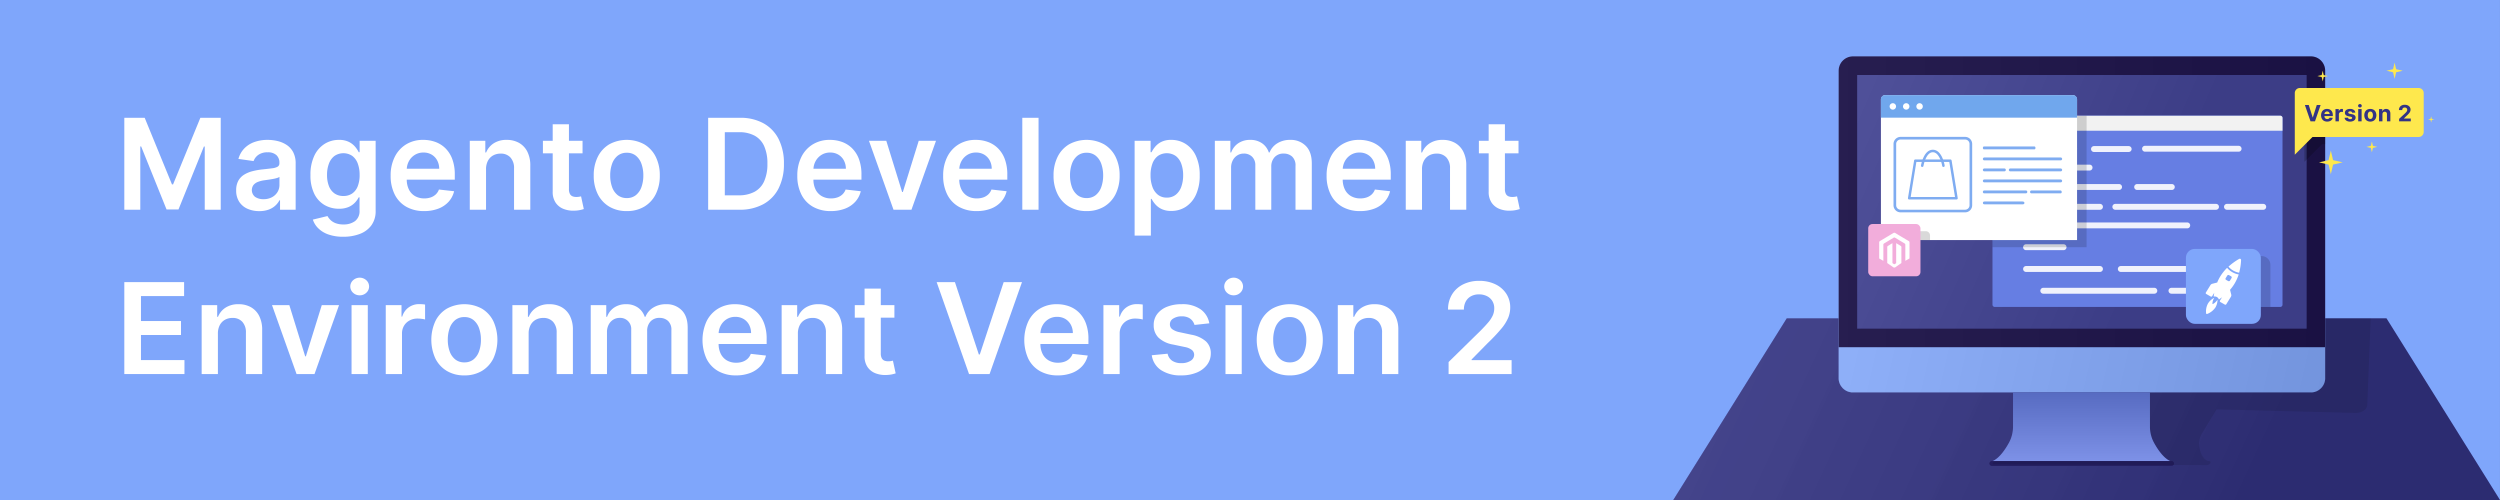 <svg xmlns="http://www.w3.org/2000/svg" xmlns:xlink="http://www.w3.org/1999/xlink" width="1000" height="200.004" viewBox="0 0 1000 200.004">
  <rect x="0" y="0" width="1000" height="200.004" fill="#333333" stroke="none"/>
  <defs>
    <linearGradient id="a" x1="643.359" y1="85.797" x2="898.067" y2="203.442" gradientUnits="userSpaceOnUse">
      <stop offset="0" stop-color="#fff"/>
      <stop offset="1"/>
    </linearGradient>
    <linearGradient id="b" x1="643.359" y1="85.799" x2="898.072" y2="203.447" gradientUnits="userSpaceOnUse">
      <stop offset="0" stop-color="#fff" stop-opacity="0.2"/>
      <stop offset="1"/>
    </linearGradient>
    <linearGradient id="c" x1="726.163" y1="65.452" x2="988.031" y2="125.198" xlink:href="#a"/>
    <linearGradient id="d" x1="735.462" y1="80.723" x2="930.061" y2="80.723" xlink:href="#a"/>
    <linearGradient id="e" x1="701.706" y1="23.232" x2="862.516" y2="93.785" xlink:href="#a"/>
    <linearGradient id="f" x1="832.594" y1="184.473" x2="832.594" y2="156.959" xlink:href="#a"/>
    <linearGradient id="g" x1="721.589" y1="87.621" x2="792.014" y2="103.688" xlink:href="#a"/>
    <linearGradient id="h" x1="875.502" y1="88.034" x2="956.471" y2="106.507" xlink:href="#a"/>
    <linearGradient id="i" x1="739.86" y1="22.644" x2="925.657" y2="22.644" xlink:href="#a"/>
  </defs>
  <rect width="999.99" height="200" fill="#7fa6fb"/>
  <g>
    <path d="M930.032,27.701a5.081,5.081,0,0,0-.42-1.644,4.727,4.727,0,0,0-.239-.497c-.086-.163-.181-.315-.277-.468a4.794,4.794,0,0,0-.478-.612,2.849,2.849,0,0,0-.287-.306,4.602,4.602,0,0,0-.459-.402,5.6,5.6,0,0,0-3.488-1.214H741.149a5.622,5.622,0,0,0-4.023,1.692,4.864,4.864,0,0,0-.698.841c-.096.153-.191.306-.277.468s-.163.325-.239.497a5.081,5.081,0,0,0-.42,1.644,3.849,3.849,0,0,0-.038.573V151.273a5.6,5.6,0,0,0,.984,3.182,6.51,6.51,0,0,0,.698.841,5.639,5.639,0,0,0,4.014,1.673h64.06v13.695a13.421,13.421,0,0,1-1.615,6.413c-1.472,2.686-3.832,6.202-6.604,7.397h-.258a.908.908,0,1,0,0,1.816h71.897a.908.908,0,1,0,0-1.816h-.43c-2.771-1.195-5.132-4.712-6.604-7.397a13.418,13.418,0,0,1-1.615-6.413V156.968h64.395a5.639,5.639,0,0,0,4.014-1.673,6.52,6.52,0,0,0,.698-.841,5.601,5.601,0,0,0,.984-3.182V28.275A3.862,3.862,0,0,0,930.032,27.701Z" transform="translate(-0 0.002)" fill="#7fa6fb"/>
    <path d="M741.141,156.957a5.69,5.69,0,0,1-5.677-5.677V28.282a5.799,5.799,0,0,1,.526-2.408,5.586,5.586,0,0,0-.535,2.399V151.28a5.684,5.684,0,0,0,5.696,5.686h24.743c.01,0,.01-.01.019-.01Zm183.236-134.39H741.141a5.656,5.656,0,0,0-1.281.153,5.738,5.738,0,0,1,1.29-.143H924.376a5.652,5.652,0,0,1,1.28.143A5.655,5.655,0,0,0,924.376,22.567ZM947.81,119.37a4.881,4.881,0,0,0-1.854-.459l-15.883-1.156V28.273a1.214,1.214,0,0,0-.019-.268,2.768,2.768,0,0,1,.01.277V151.28a5.698,5.698,0,0,1-5.686,5.677H859.981v13.705a13.365,13.365,0,0,0,1.615,6.413c1.472,2.686,3.832,6.212,6.604,7.397H796.724a.913.913,0,0,0,0,1.825h71.906a.869.869,0,0,0,.669-.306l13.418.057a1.764,1.764,0,0,0,1.424-.822c.239-.449-.01-.812-.554-.822h-.468c-2.418-1.061-3.23-4.09-3.479-6.317a7.965,7.965,0,0,1,1.319-4.979l5.658-9.356,55.526,1.405c2.561.067,4.683-1.386,4.759-3.192l1.644-41.726C948.565,119.924,948.278,119.618,947.81,119.37Z" transform="translate(-0 0.002)" fill="#7fa6fb"/>
    <g>
      <path d="M714.703,127.323l-45.41,72.68H1000l-45.411-72.68Z" transform="translate(-0 0.002)" fill="#7fa6fb"/>
      <polygon points="999.994 200 669.292 200 714.702 127.323 954.587 127.323 999.994 200" fill="#333385"/>
      <polygon points="999.994 200 669.292 200 714.702 127.323 954.587 127.323 999.994 200" opacity="0.1" fill="url(#a)"/>
      <polygon points="954.589 127.325 1000 200.004 669.293 200.004 714.703 127.325 954.589 127.325" opacity="0.05" fill="url(#b)"/>
    </g>
    <g>
      <path d="M930.071,28.275V151.273a5.601,5.601,0,0,1-.984,3.182,6.52,6.52,0,0,1-.698.841,5.639,5.639,0,0,1-4.014,1.673H741.149a5.639,5.639,0,0,1-4.014-1.673,6.51,6.51,0,0,1-.698-.841,5.6,5.6,0,0,1-.984-3.182V28.275a3.849,3.849,0,0,1,.038-.573,5.081,5.081,0,0,1,.42-1.644c.076-.172.153-.335.239-.497s.182-.315.277-.468a4.864,4.864,0,0,1,.698-.841,5.661,5.661,0,0,1,4.023-1.673H924.375a5.707,5.707,0,0,1,3.498,1.195,4.602,4.602,0,0,1,.459.402,2.849,2.849,0,0,1,.287.306,4.794,4.794,0,0,1,.478.612c.096.153.191.306.277.468a4.727,4.727,0,0,1,.239.497,5.081,5.081,0,0,1,.42,1.644A3.862,3.862,0,0,1,930.071,28.275Z" transform="translate(-0 0.002)" fill="#7fa6fb"/>
      <path d="M930.071,28.275V151.273a5.601,5.601,0,0,1-.984,3.182,6.52,6.52,0,0,1-.698.841,5.639,5.639,0,0,1-4.014,1.673H741.149a5.639,5.639,0,0,1-4.014-1.673,6.51,6.51,0,0,1-.698-.841,5.6,5.6,0,0,1-.984-3.182V28.275a3.849,3.849,0,0,1,.038-.573,5.081,5.081,0,0,1,.42-1.644c.076-.172.153-.335.239-.497s.182-.315.277-.468a4.864,4.864,0,0,1,.698-.841,5.661,5.661,0,0,1,4.023-1.673H924.375a5.707,5.707,0,0,1,3.498,1.195,4.602,4.602,0,0,1,.459.402,2.849,2.849,0,0,1,.287.306,4.794,4.794,0,0,1,.478.612c.096.153.191.306.277.468a4.727,4.727,0,0,1,.239.497,5.081,5.081,0,0,1,.42,1.644A3.862,3.862,0,0,1,930.071,28.275Z" transform="translate(-0 0.002)" opacity="0.15" fill="url(#c)"/>
      <path d="M930.061,138.887v12.395a5.683,5.683,0,0,1-.975,3.173,6.52,6.52,0,0,1-.698.841,5.682,5.682,0,0,1-4.004,1.663H741.149a5.687,5.687,0,0,1-4.014-1.663,6.51,6.51,0,0,1-.698-.841,5.681,5.681,0,0,1-.975-3.173V138.887Z" transform="translate(-0 0.002)" fill="none"/>
      <path d="M930.061,28.284V138.887H735.462V28.284a5.781,5.781,0,0,1,.029-.583,5.618,5.618,0,0,1,.42-1.644c.076-.172.153-.335.239-.497s.182-.315.277-.468a4.864,4.864,0,0,1,.698-.841,5.622,5.622,0,0,1,4.023-1.692H924.384a5.6,5.6,0,0,1,3.488,1.214,4.602,4.602,0,0,1,.459.402,2.849,2.849,0,0,1,.287.306,4.794,4.794,0,0,1,.478.612c.096.153.191.306.277.468a4.727,4.727,0,0,1,.239.497,5.625,5.625,0,0,1,.42,1.644C930.051,27.892,930.061,28.083,930.061,28.284Z" transform="translate(-0 0.002)" fill="#1b1247"/>
      <path d="M930.061,28.284V138.887H735.462V28.284a5.781,5.781,0,0,1,.029-.583,5.618,5.618,0,0,1,.42-1.644c.076-.172.153-.335.239-.497s.182-.315.277-.468a4.864,4.864,0,0,1,.698-.841,5.622,5.622,0,0,1,4.023-1.692H924.384a5.6,5.6,0,0,1,3.488,1.214,4.602,4.602,0,0,1,.459.402,2.849,2.849,0,0,1,.287.306,4.794,4.794,0,0,1,.478.612c.096.153.191.306.277.468a4.727,4.727,0,0,1,.239.497,5.625,5.625,0,0,1,.42,1.644C930.051,27.892,930.061,28.083,930.061,28.284Z" transform="translate(-0 0.002)" opacity="0.05" fill="url(#d)"/>
      <rect x="742.874" y="30.001" width="179.771" height="101.457" fill="#434495"/>
      <rect x="742.874" y="30.001" width="179.771" height="101.457" opacity="0.1" fill="url(#e)"/>
      <path d="M868.199,184.473H796.99c2.772-1.195,5.132-4.712,6.604-7.397a13.421,13.421,0,0,0,1.615-6.413V156.959H859.98v13.705a13.418,13.418,0,0,0,1.615,6.413C863.067,179.762,865.427,183.279,868.199,184.473Z" transform="translate(-0 0.002)" fill="#667ee3"/>
      <path d="M868.199,184.473H796.99c2.772-1.195,5.132-4.712,6.604-7.397a13.421,13.421,0,0,0,1.615-6.413V156.959H859.98v13.705a13.418,13.418,0,0,0,1.615,6.413C863.067,179.762,865.427,183.279,868.199,184.473Z" transform="translate(-0 0.002)" opacity="0.15" fill="url(#f)"/>
      <path d="M869.537,185.381a.902.902,0,0,1-.908.908h-71.897a.908.908,0,1,1,0-1.816h71.897A.902.902,0,0,1,869.537,185.381Z" transform="translate(-0 0.002)" fill="#241e60"/>
    </g>
    <g>
      <path d="M765.913,156.957c-.01,0-.01.01-.019.01H741.15a5.684,5.684,0,0,1-5.696-5.686V28.273a5.586,5.586,0,0,1,.535-2.399,5.799,5.799,0,0,0-.526,2.408V151.28a5.69,5.69,0,0,0,5.677,5.677Z" transform="translate(-0 0.002)" fill="#7fa6fb"/>
      <path d="M930.072,28.273V151.28a5.69,5.69,0,0,1-5.696,5.686H859.981v-.01h64.395a5.698,5.698,0,0,0,5.686-5.677V28.282a2.768,2.768,0,0,0-.01-.277A1.214,1.214,0,0,1,930.072,28.273Z" transform="translate(-0 0.002)" fill="#7fa6fb"/>
      <path d="M765.913,156.957c-.01,0-.01.01-.019.01H741.15a5.684,5.684,0,0,1-5.696-5.686V28.273a5.586,5.586,0,0,1,.535-2.399,5.799,5.799,0,0,0-.526,2.408V151.28a5.69,5.69,0,0,0,5.677,5.677Z" transform="translate(-0 0.002)" opacity="0.15" fill="url(#g)"/>
      <path d="M930.072,28.273V151.28a5.69,5.69,0,0,1-5.696,5.686H859.981v-.01h64.395a5.698,5.698,0,0,0,5.686-5.677V28.282a2.768,2.768,0,0,0-.01-.277A1.214,1.214,0,0,1,930.072,28.273Z" transform="translate(-0 0.002)" opacity="0.15" fill="url(#h)"/>
      <path d="M925.657,22.72a5.652,5.652,0,0,0-1.28-.143H741.15a5.738,5.738,0,0,0-1.29.143,5.656,5.656,0,0,1,1.281-.153H924.376A5.655,5.655,0,0,1,925.657,22.72Z" transform="translate(-0 0.002)" fill="#1b1247"/>
      <path d="M925.657,22.72a5.652,5.652,0,0,0-1.28-.143H741.15a5.738,5.738,0,0,0-1.29.143,5.656,5.656,0,0,1,1.281-.153H924.376A5.655,5.655,0,0,1,925.657,22.72Z" transform="translate(-0 0.002)" opacity="0.05" fill="url(#i)"/>
      <path d="M869.538,185.38a.928.928,0,0,1-.908.917H796.724a.913.913,0,0,1,0-1.825h71.906A.914.914,0,0,1,869.538,185.38Z" transform="translate(-0 0.002)" fill="#241e60"/>
    </g>
    <path d="M948.269,127.321l-1.367,34.644c-.076,1.806-2.198,3.259-4.759,3.192l-55.526-1.405-5.658,9.356a7.965,7.965,0,0,0-1.319,4.979c.248,2.227,1.061,5.256,3.479,6.317h.468c.545.01.793.373.554.822a1.764,1.764,0,0,1-1.424.822l-13.418-.057-71.773-.277c-.64,0-.688-.401-.096-.898a3.252,3.252,0,0,1,.497-.344h70.272c-2.772-1.185-5.132-4.712-6.604-7.397a13.365,13.365,0,0,1-1.615-6.413V156.957h64.395a5.698,5.698,0,0,0,5.686-5.677V127.321Z" transform="translate(-0 0.002)" opacity="0.1"/>
    <g>
      <path d="M797.89,46.28H912.105a.898.898,0,0,1,.898.898v74.697a.898.898,0,0,1-.898.898H797.89a.898.898,0,0,1-.898-.898V47.178A.898.898,0,0,1,797.89,46.28Z" fill="#667ee3"/>
      <path d="M913.003,47.177v5.122H796.992V47.177a.897.897,0,0,1,.898-.898h114.215A.897.897,0,0,1,913.003,47.177Z" transform="translate(-0 0.002)" fill="#f2f2f2"/>
      <g opacity="0.9">
        <path d="M829.639,60.677H806.217a1.18,1.18,0,0,1,0-2.36h23.422a1.18,1.18,0,0,1,0,2.36Z" transform="translate(-0 0.002)" fill="#fff"/>
        <path d="M835.821,68.217h-23.41a1.18,1.18,0,0,1,0-2.36h23.422a1.18,1.18,0,1,1-.012,2.36Z" transform="translate(-0 0.002)" fill="#fff"/>
        <path d="M825.426,100.063H810.429a1.18,1.18,0,0,1,0-2.36h14.997a1.18,1.18,0,0,1,0,2.36Z" transform="translate(-0 0.002)" fill="#fff"/>
        <path d="M839.987,108.771H810.429a1.18,1.18,0,1,1,0-2.36h29.557a1.18,1.18,0,0,1,0,2.36Z" transform="translate(-0 0.002)" fill="#fff"/>
        <path d="M861.733,117.479H817.32a1.18,1.18,0,0,1,0-2.36h44.412a1.18,1.18,0,0,1,0,2.36Z" transform="translate(-0 0.002)" fill="#fff"/>
        <path d="M901.437,108.771H848.329a1.18,1.18,0,1,1,0-2.36h53.108a1.18,1.18,0,0,1,0,2.36Z" transform="translate(-0 0.002)" fill="#fff"/>
        <path d="M847.621,75.981h-23.41a1.18,1.18,0,1,1,0-2.36h23.422a1.18,1.18,0,1,1-.012,2.36Z" transform="translate(-0 0.002)" fill="#fff"/>
        <path d="M839.987,83.91H824.211a1.18,1.18,0,1,1,0-2.36h15.776a1.18,1.18,0,0,1,0,2.36Z" transform="translate(-0 0.002)" fill="#fff"/>
        <path d="M874.889,91.343H824.211a1.18,1.18,0,1,1,0-2.36h50.69a1.18,1.18,0,1,1-.012,2.36Z" transform="translate(-0 0.002)" fill="#fff"/>
        <path d="M895.443,60.677H858.016a1.18,1.18,0,0,1,0-2.36h37.427a1.18,1.18,0,0,1,0,2.36Z" transform="translate(-0 0.002)" fill="#fff"/>
        <path d="M878.322,117.479h-9.734a1.18,1.18,0,0,1,0-2.36h9.734a1.18,1.18,0,1,1,0,2.36Z" transform="translate(-0 0.002)" fill="#fff"/>
        <path d="M851.467,60.795H837.603a1.18,1.18,0,0,1,0-2.36h13.864a1.18,1.18,0,1,1,0,2.36Z" transform="translate(-0 0.002)" fill="#fff"/>
        <path d="M868.73,75.981H854.865a1.18,1.18,0,0,1,0-2.36H868.73a1.18,1.18,0,1,1,0,2.36Z" transform="translate(-0 0.002)" fill="#fff"/>
        <path d="M886.405,83.91H846.134a1.18,1.18,0,1,1,0-2.36h40.271a1.18,1.18,0,1,1,0,2.36Z" transform="translate(-0 0.002)" fill="#fff"/>
        <path d="M905.295,83.91H890.794a1.18,1.18,0,1,1,0-2.36h14.501a1.18,1.18,0,1,1,0,2.36Z" transform="translate(-0 0.002)" fill="#fff"/>
      </g>
    </g>
    <path d="M834.646,46.278V98.88H796.992V47.177a.897.897,0,0,1,.898-.898Z" transform="translate(-0 0.002)" opacity="0.15"/>
    <g>
      <g>
        <path d="M830.823,40.143v55.87H752.37v-55.87a1.97,1.97,0,0,1,1.319-2.055,1.695,1.695,0,0,1,.22-.019h75.376a.714.714,0,0,1,.201.019A1.975,1.975,0,0,1,830.823,40.143Z" transform="translate(-0 0.002)" fill="#fff"/>
        <path d="M830.818,39.603v7.468h-78.446V39.603a1.539,1.539,0,0,1,1.539-1.539H829.28A1.539,1.539,0,0,1,830.818,39.603Z" transform="translate(-0 0.002)" fill="#70a7ed"/>
        <g>
          <path d="M757.134,43.855h0a1.287,1.287,0,0,1-1.287-1.287h0a1.287,1.287,0,0,1,1.287-1.287h0a1.287,1.287,0,0,1,1.287,1.287h0A1.286,1.286,0,0,1,757.134,43.855Z" transform="translate(-0 0.002)" fill="#fff"/>
          <path d="M762.485,43.855h0a1.287,1.287,0,0,1-1.287-1.287h0a1.287,1.287,0,0,1,1.287-1.287h0a1.287,1.287,0,0,1,1.287,1.287h0A1.286,1.286,0,0,1,762.485,43.855Z" transform="translate(-0 0.002)" fill="#fff"/>
          <path d="M767.835,43.855h0a1.287,1.287,0,0,1-1.287-1.287h0a1.287,1.287,0,0,1,1.287-1.287h0a1.287,1.287,0,0,1,1.287,1.287h0A1.286,1.286,0,0,1,767.835,43.855Z" transform="translate(-0 0.002)" fill="#fff"/>
        </g>
        <g>
          <path d="M824.272,64.143H793.73a.577.577,0,1,1,0-1.154h30.541a.577.577,0,0,1,0,1.154Z" transform="translate(-0 0.002)" fill="#7facf1"/>
          <path d="M813.809,59.743H793.538c-.208,0-.385-.262-.385-.577s.169-.577.385-.577h20.271c.208,0,.385.262.385.577S814.017,59.743,813.809,59.743Z" transform="translate(-0 0.002)" fill="#7facf1"/>
          <path d="M808.724,81.74H794.2c-.577,0-1.046,0-1.046-.577s.469-.577,1.046-.577h14.524c.577,0,1.046.064,1.046.577C809.77,81.74,809.301,81.74,808.724,81.74Z" transform="translate(-0 0.002)" fill="#7facf1"/>
          <g>
            <path d="M801.746,68.542H793.73a.577.577,0,1,1,0-1.154h8.024a.577.577,0,1,1-.008,1.154Z" transform="translate(-0 0.002)" fill="#7facf1"/>
            <path d="M824.272,68.542H804.116a.577.577,0,1,1,0-1.154h20.156a.577.577,0,1,1,0,1.154Z" transform="translate(-0 0.002)" fill="#7facf1"/>
          </g>
          <path d="M824.272,72.941H793.73a.577.577,0,1,1,0-1.154h30.541a.577.577,0,0,1,0,1.154Z" transform="translate(-0 0.002)" fill="#7facf1"/>
          <g>
            <path d="M810.359,77.34H793.681a.538.538,0,0,1-.527-.577.555.555,0,0,1,.527-.577h16.679a.557.557,0,0,1,.557.577A.579.579,0,0,1,810.359,77.34Z" transform="translate(-0 0.002)" fill="#7facf1"/>
            <path d="M824.163,77.34h-11.61a.517.517,0,0,1-.513-.577.533.533,0,0,1,.513-.577h11.61c.131,0,.488.059.516.577C824.712,77.34,824.286,77.34,824.163,77.34Z" transform="translate(-0 0.002)" fill="#7facf1"/>
          </g>
        </g>
      </g>
      <g>
        <g>
          <path d="M780.353,64.245a.204.204,0,0,0-.201-.172h-14.02a.204.204,0,0,0-.201.172l-2.456,15.024a.251.251,0,0,0,.048.163.197.197,0,0,0,.162.067H782.58a.19.19,0,0,0,.172-.067.176.176,0,0,0,.048-.163ZM763.925,79.097l2.37-14.613h13.676l2.38,14.613Z" transform="translate(-0 0.002)" fill="#7facf1" stroke="#7facf1" stroke-miterlimit="10" stroke-width="0.59"/>
          <path d="M768.89,66.487h-.033a.208.208,0,0,1-.168-.237c.041-.245,1.034-6.06,4.446-6.06s4.401,5.815,4.442,6.06a.205.205,0,1,1-.405.069c0-.057-.977-5.721-4.037-5.721s-4.033,5.664-4.041,5.721A.209.209,0,0,1,768.89,66.487Z" transform="translate(-0 0.002)" fill="#7facf1" stroke="#7facf1" stroke-miterlimit="10" stroke-width="0.59"/>
        </g>
        <path d="M786.039,55.08H760.245a2.514,2.514,0,0,0-2.513,2.504V82.107a2.508,2.508,0,0,0,2.513,2.504h25.794a2.5,2.5,0,0,0,2.504-2.504V57.584A2.506,2.506,0,0,0,786.039,55.08Zm2.103,27.027a2.109,2.109,0,0,1-2.103,2.102H760.245a2.103,2.103,0,0,1-2.103-2.102V57.584a2.103,2.103,0,0,1,2.103-2.103h25.794a2.109,2.109,0,0,1,2.103,2.103Z" transform="translate(-0 0.002)" fill="#7fa6fb" stroke="#7facf1" stroke-miterlimit="10" stroke-width="0.656"/>
      </g>
    </g>
    <path d="M908.168,105.961v16.811h-29.98V105.961a3.532,3.532,0,0,1,3.536-3.527h22.908A3.532,3.532,0,0,1,908.168,105.961Z" transform="translate(-0 0.002)" opacity="0.15"/>
    <rect x="874.368" y="99.565" width="29.973" height="29.973" rx="3.532" fill="#7fa6fb"/>
    <path d="M772.01,94.187v1.825H752.37V92.543a1.421,1.421,0,0,1,.449-.067h17.48A1.709,1.709,0,0,1,772.01,94.187Z" transform="translate(-0 0.002)" opacity="0.15"/>
    <rect x="747.285" y="89.613" width="20.903" height="20.903" rx="1.713" fill="#f2addb"/>
    <path d="M892.62,111.209a.48.48,0,0,0-.147-.662l-.022-.013-.849-.485a.522.522,0,0,0-.697.18l-.637,1.036a.48.48,0,0,0,.145.663l.022.013.849.485a.524.524,0,0,0,.698-.18Zm-.264,7.503-1.835,2.969a.436.436,0,0,1-.262.195.442.442,0,0,1-.322-.041l-1.804-1.03a.391.391,0,0,1-.191-.25.404.404,0,0,1,.051-.314l.827-1.342c-.451.345-.885.652-1.281.915a1.671,1.671,0,0,0-.773-1.001,1.798,1.798,0,0,0-1.288-.173c.05-.46.123-.973.222-1.519l-.828,1.339a.443.443,0,0,1-.264.194.431.431,0,0,1-.319-.041l-1.803-1.03a.397.397,0,0,1-.191-.25.401.401,0,0,1,.048-.316l1.83-2.97a1.239,1.239,0,0,1,.742-.541l1.967-.502a16.963,16.963,0,0,1,1.282-2.534,18.368,18.368,0,0,1,2.672-3.336,7.673,7.673,0,0,0,2.074,1.722,7.943,7.943,0,0,0,2.569.925,17.892,17.892,0,0,1-1.767,3.853,17.283,17.283,0,0,1-1.695,2.292l.479,1.903a1.15,1.15,0,0,1-.141.885Zm-5.448,1.292a4.827,4.827,0,0,1-1.743,1.6.121.121,0,0,1-.188-.107,4.56,4.56,0,0,1,.631-2.237c.033-.055.07-.11.106-.162a6.544,6.544,0,0,0-2.472,2.21,6.666,6.666,0,0,0-.797,4.037.312.312,0,0,0,.36.256.317.317,0,0,0,.06-.017,7.126,7.126,0,0,0,3.307-2.605,6.182,6.182,0,0,0,.834-3.144c-.031.057-.064.114-.099.169Zm6.389-11.769a7.017,7.017,0,0,1-1.903-1.579,23.567,23.567,0,0,1,4.238-3.08.507.507,0,0,1,.794.451,21.796,21.796,0,0,1-.776,5.057,7.271,7.271,0,0,1-2.353-.848Z" transform="translate(-0 0.002)" fill="#fff"/>
    <g>
      <path d="M763.801,97.12a1.707,1.707,0,0,0-.04-.384.535.535,0,0,0-.298-.332l-1.231-.727c-1.357-.813-2.719-1.614-4.064-2.438a.748.748,0,0,0-.864,0c-1.78,1.076-3.56,2.129-5.346,3.194a.441.441,0,0,0-.246.303.475.475,0,0,0-.04.217c0,2.095.006,4.196,0,6.296a.22.22,0,0,0,.126.217c.469.258.939.527,1.402.79.04.023.074.069.143.034V97.778a.658.658,0,0,1,.372-.452c.424-.246.836-.498,1.254-.75l2.461-1.483a.507.507,0,0,1,.601,0,.91.91,0,0,0,.166.086c1.208.738,2.416,1.465,3.629,2.192a.85.85,0,0,1,.263.252,3.025,3.025,0,0,1,.04.555v5.93a.377.377,0,0,0,.023.206l.16-.086c.441-.246.881-.504,1.322-.744a.27.27,0,0,0,.166-.286C763.795,101.172,763.801,99.146,763.801,97.12Z" transform="translate(-0 0.002)" fill="#fff"/>
      <path d="M760.275,98.35c-.549-.332-1.099-.664-1.643-1.002-.132-.086-.172-.057-.16.092v.126q0,3.847-.006,7.693l-.384.258c-.338.229-.361.229-.704-.006-.086-.051-.126-.097-.246-.16a.273.273,0,0,1-.155-.28q.009-2.576.006-5.152c0-.074-.006-.143-.011-.217V97.257l-1.872,1.156a.251.251,0,0,0-.132.172.621.621,0,0,0-.063.321c0,2.066,0,4.127-.006,6.193a.192.192,0,0,0,.086.183c.744.515,1.494,1.019,2.221,1.546a.81.81,0,0,0,1.065-.006c.721-.521,1.454-1.025,2.187-1.528a.204.204,0,0,0,.097-.212c.011-2.015-.017-4.03.011-6.045a1.016,1.016,0,0,0-.069-.452A.447.447,0,0,0,760.275,98.35Z" transform="translate(-0 0.002)" fill="#fff"/>
    </g>
    <path d="M930.071,38.07V57.662h-1.252l-7.082,7.082V40.096a2.022,2.022,0,0,1,2.036-2.026Z" transform="translate(-0 0.002)" opacity="0.2"/>
    <path d="M967.454,35.199H919.946a2.03,2.03,0,0,0-2.03,2.03V61.878l7.08-7.08h42.458a2.03,2.03,0,0,0,2.03-2.03v-15.54A2.03,2.03,0,0,0,967.454,35.199Z" transform="translate(-0 0.002)" fill="#fee84d"/>
    <g>
      <path d="M923.487,41.992l1.582,4.974h.062l1.585-4.974H928.25l-2.257,6.546H924.21l-2.26-6.546Z" transform="translate(-0 0.002)" fill="#333385"/>
      <path d="M930.868,48.634a2.596,2.596,0,0,1-1.302-.309,2.078,2.078,0,0,1-.839-.875,3.178,3.178,0,0,1,0-2.674,2.159,2.159,0,0,1,.829-.892,2.409,2.409,0,0,1,1.258-.319,2.609,2.609,0,0,1,.905.154,2.043,2.043,0,0,1,.735.466,2.116,2.116,0,0,1,.491.777,3.113,3.113,0,0,1,.176,1.095v.374h-4.146v-.844H931.84a1.036,1.036,0,0,0-.128-.52.929.929,0,0,0-.352-.356,1.037,1.037,0,0,0-.522-.13,1.052,1.052,0,0,0-.549.143,1.029,1.029,0,0,0-.372.38,1.083,1.083,0,0,0-.138.529v.803a1.373,1.373,0,0,0,.136.629.976.976,0,0,0,.386.409,1.164,1.164,0,0,0,.591.143,1.283,1.283,0,0,0,.416-.063.87.87,0,0,0,.322-.191.842.842,0,0,0,.205-.314l1.259.083a1.71,1.71,0,0,1-.392.791,1.971,1.971,0,0,1-.761.524A2.868,2.868,0,0,1,930.868,48.634Z" transform="translate(-0 0.002)" fill="#333385"/>
      <path d="M934.19,48.538V43.629h1.32v.856h.051a1.276,1.276,0,0,1,.451-.691,1.187,1.187,0,0,1,.729-.235,2.017,2.017,0,0,1,.221.013,1.677,1.677,0,0,1,.208.035v1.208a1.857,1.857,0,0,0-.266-.051,2.453,2.453,0,0,0-.31-.022,1.086,1.086,0,0,0-.535.13.956.956,0,0,0-.37.359,1.021,1.021,0,0,0-.136.53v2.777Z" transform="translate(-0 0.002)" fill="#333385"/>
      <path d="M942.133,45.03l-1.246.076a.656.656,0,0,0-.138-.289.77.77,0,0,0-.276-.208.981.981,0,0,0-.408-.078,1.001,1.001,0,0,0-.533.133.4.4,0,0,0-.218.353.38.38,0,0,0,.141.298,1.115,1.115,0,0,0,.483.194l.888.18a2.203,2.203,0,0,1,1.067.473,1.114,1.114,0,0,1,.351.857,1.339,1.339,0,0,1-.282.847,1.839,1.839,0,0,1-.773.567,2.929,2.929,0,0,1-1.13.203,2.643,2.643,0,0,1-1.552-.407,1.571,1.571,0,0,1-.676-1.11l1.339-.07a.685.685,0,0,0,.294.452,1.252,1.252,0,0,0,1.175.016.422.422,0,0,0,.222-.359.379.379,0,0,0-.156-.306,1.158,1.158,0,0,0-.473-.184l-.851-.169a2.027,2.027,0,0,1-1.069-.499,1.233,1.233,0,0,1-.35-.904,1.323,1.323,0,0,1,.257-.815,1.645,1.645,0,0,1,.726-.527,2.988,2.988,0,0,1,1.099-.185,2.43,2.43,0,0,1,1.465.393A1.52,1.52,0,0,1,942.133,45.03Z" transform="translate(-0 0.002)" fill="#333385"/>
      <path d="M943.972,42.996a.733.733,0,0,1-.52-.203.651.651,0,0,1,0-.972.77.77,0,0,1,1.04,0,.655.655,0,0,1,0,.972A.729.729,0,0,1,943.972,42.996Zm-.688,5.542V43.629h1.362v4.909Z" transform="translate(-0 0.002)" fill="#333385"/>
      <path d="M948.131,48.634a2.498,2.498,0,0,1-1.287-.317,2.156,2.156,0,0,1-.835-.889,3.138,3.138,0,0,1,0-2.656,2.15,2.15,0,0,1,.835-.889,2.766,2.766,0,0,1,2.573,0,2.153,2.153,0,0,1,.836.889,3.147,3.147,0,0,1,0,2.656,2.159,2.159,0,0,1-.836.889A2.497,2.497,0,0,1,948.131,48.634Zm.006-1.055a.84.84,0,0,0,.565-.193,1.181,1.181,0,0,0,.344-.528,2.55,2.55,0,0,0,0-1.528,1.193,1.193,0,0,0-.344-.53.836.836,0,0,0-.565-.195.861.861,0,0,0-.573.195,1.186,1.186,0,0,0-.349.53,2.571,2.571,0,0,0,0,1.528,1.174,1.174,0,0,0,.349.528A.865.865,0,0,0,948.137,47.579Z" transform="translate(-0 0.002)" fill="#333385"/>
      <path d="M952.977,45.7v2.838h-1.362V43.629h1.298v.866h.058a1.375,1.375,0,0,1,.547-.679,1.653,1.653,0,0,1,.93-.251,1.725,1.725,0,0,1,.892.224,1.516,1.516,0,0,1,.592.638,2.145,2.145,0,0,1,.211.985v3.126h-1.362V45.656a.991.991,0,0,0-.23-.705.832.832,0,0,0-.643-.254.975.975,0,0,0-.484.118.816.816,0,0,0-.326.344A1.199,1.199,0,0,0,952.977,45.7Z" transform="translate(-0 0.002)" fill="#333385"/>
      <path d="M959.645,48.538v-.997l2.33-2.157c.198-.192.365-.364.5-.517a1.974,1.974,0,0,0,.309-.452,1.109,1.109,0,0,0,.105-.481.923.923,0,0,0-.131-.497.874.874,0,0,0-.358-.322,1.128,1.128,0,0,0-.515-.114,1.077,1.077,0,0,0-.523.122.842.842,0,0,0-.346.348,1.131,1.131,0,0,0-.121.541H959.582a2.085,2.085,0,0,1,.291-1.116,1.937,1.937,0,0,1,.815-.731,2.69,2.69,0,0,1,1.208-.259,2.834,2.834,0,0,1,1.226.247,1.965,1.965,0,0,1,.814.686,1.771,1.771,0,0,1,.291,1.004,1.954,1.954,0,0,1-.145.732,3.074,3.074,0,0,1-.516.8,11.642,11.642,0,0,1-1.046,1.054l-.955.937v.044h2.748v1.132Z" transform="translate(-0 0.002)" fill="#333385"/>
    </g>
    <polygon points="929.082 28.294 929.484 30.021 931.211 30.423 929.484 30.825 929.082 32.552 928.68 30.825 926.953 30.423 928.68 30.021 929.082 28.294" fill="#fee84d"/>
    <polygon points="957.838 25.044 958.452 27.68 961.088 28.294 958.452 28.908 957.838 31.544 957.224 28.908 954.588 28.294 957.224 27.68 957.838 25.044" fill="#fee84d"/>
    <polygon points="932.332 60.226 933.224 64.056 937.054 64.947 933.224 65.839 932.332 69.669 931.441 65.839 927.611 64.947 931.441 64.056 932.332 60.226" fill="#fee84d"/>
    <polygon points="948.754 56.585 949.165 58.347 950.927 58.758 949.165 59.168 948.754 60.931 948.344 59.168 946.581 58.758 948.344 58.347 948.754 56.585" fill="#fee84d"/>
    <polygon points="972.455 46.51 972.691 47.527 973.702 47.694 972.691 48.001 972.455 49.018 972.218 48.001 971.2 47.764 972.218 47.527 972.455 46.51" fill="#fee84d"/>
  </g>
  <g>
    <path d="M49.725,47.117H57.876L68.792,73.762h.431L80.14,47.117H88.291V83.888H81.899V58.625h-.342L71.395,83.781H66.619L56.457,58.572h-.341V83.888H49.725Z" transform="translate(-0 0.002)" fill="#fff"/>
    <path d="M103.699,84.445a11.352,11.352,0,0,1-4.713-.942,7.583,7.583,0,0,1-3.304-2.792A8.141,8.141,0,0,1,94.471,76.15a7.78,7.78,0,0,1,.861-3.86,6.678,6.678,0,0,1,2.353-2.442,12.009,12.009,0,0,1,3.366-1.391,27.849,27.849,0,0,1,3.888-.691q2.423-.252,3.932-.458a5.686,5.686,0,0,0,2.199-.646,1.51,1.51,0,0,0,.691-1.373V65.179a4.068,4.068,0,0,0-1.203-3.142,4.92,4.92,0,0,0-3.465-1.113,6.168,6.168,0,0,0-3.779,1.041,5.154,5.154,0,0,0-1.877,2.46l-6.068-.861a9.751,9.751,0,0,1,2.37-4.211,10.449,10.449,0,0,1,4.04-2.55,15.6,15.6,0,0,1,5.278-.853,17.174,17.174,0,0,1,3.968.467,11.306,11.306,0,0,1,3.609,1.535,7.901,7.901,0,0,1,2.63,2.899,9.5,9.5,0,0,1,.997,4.579v18.457h-6.249V80.1h-.215a7.849,7.849,0,0,1-4.336,3.743A10.704,10.704,0,0,1,103.699,84.445Zm1.688-4.776a7.003,7.003,0,0,0,3.394-.78,5.724,5.724,0,0,0,2.218-2.074,5.35,5.35,0,0,0,.78-2.818v-3.25a3.035,3.035,0,0,1-1.032.467,15.192,15.192,0,0,1-1.625.377q-.898.161-1.777.287c-.587.084-1.095.155-1.526.216a11.345,11.345,0,0,0-2.603.646,4.359,4.359,0,0,0-1.812,1.247,3.48,3.48,0,0,0,.645,4.768A5.702,5.702,0,0,0,105.387,79.668Z" transform="translate(-0 0.002)" fill="#fff"/>
    <path d="M137.312,94.697a17.309,17.309,0,0,1-6.015-.934,10.793,10.793,0,0,1-4.04-2.496,8.616,8.616,0,0,1-2.118-3.429l5.853-1.419a6.986,6.986,0,0,0,1.149,1.518,5.939,5.939,0,0,0,2.038,1.31,8.56,8.56,0,0,0,3.24.529,7.545,7.545,0,0,0,4.579-1.328,4.963,4.963,0,0,0,1.813-4.291V78.933h-.323a9.389,9.389,0,0,1-1.464,2.064,7.658,7.658,0,0,1-2.531,1.777,9.493,9.493,0,0,1-3.941.719,11.223,11.223,0,0,1-5.754-1.5,10.53,10.53,0,0,1-4.094-4.488,16.481,16.481,0,0,1-1.518-7.496,17.51,17.51,0,0,1,1.518-7.676,11.205,11.205,0,0,1,4.103-4.758,10.611,10.611,0,0,1,5.764-1.625,8.618,8.618,0,0,1,3.994.817,7.843,7.843,0,0,1,2.505,1.957,10.999,10.999,0,0,1,1.419,2.146h.358V56.31h6.41V84.337A9.521,9.521,0,0,1,148.57,90.11a10.113,10.113,0,0,1-4.614,3.447A18.2,18.2,0,0,1,137.312,94.697Zm.054-16.303a6.032,6.032,0,0,0,3.52-1.006,6.192,6.192,0,0,0,2.208-2.891,12.172,12.172,0,0,0,.754-4.524,12.775,12.775,0,0,0-.745-4.56,6.646,6.646,0,0,0-2.19-3.043,6.357,6.357,0,0,0-7.173.045,6.859,6.859,0,0,0-2.19,3.097,12.676,12.676,0,0,0-.736,4.462,12.063,12.063,0,0,0,.745,4.426,6.393,6.393,0,0,0,2.209,2.944A6.011,6.011,0,0,0,137.366,78.394Z" transform="translate(-0 0.002)" fill="#fff"/>
    <path d="M169.652,84.427a14.091,14.091,0,0,1-7.155-1.733,11.58,11.58,0,0,1-4.623-4.919,16.426,16.426,0,0,1-1.616-7.515,16.387,16.387,0,0,1,1.625-7.478,12.233,12.233,0,0,1,4.552-5.027,12.833,12.833,0,0,1,6.876-1.805,14.131,14.131,0,0,1,4.821.817,11.06,11.06,0,0,1,4.021,2.522,11.847,11.847,0,0,1,2.756,4.336,17.507,17.507,0,0,1,1.006,6.257v1.993H159.31V67.495h16.374a7.051,7.051,0,0,0-.808-3.331,5.92,5.92,0,0,0-2.199-2.307,6.26,6.26,0,0,0-3.277-.844,6.383,6.383,0,0,0-3.501.96,6.698,6.698,0,0,0-2.343,2.514,7.236,7.236,0,0,0-.854,3.402v3.825a8.937,8.937,0,0,0,.88,4.12,6.198,6.198,0,0,0,2.46,2.621,7.303,7.303,0,0,0,3.699.907,7.7,7.7,0,0,0,2.567-.404,5.608,5.608,0,0,0,1.993-1.193,5.015,5.015,0,0,0,1.274-1.958l6.068.683a9.435,9.435,0,0,1-2.182,4.192,10.621,10.621,0,0,1-4.103,2.766A15.573,15.573,0,0,1,169.652,84.427Z" transform="translate(-0 0.002)" fill="#fff"/>
    <path d="M194.414,67.729V83.888h-6.5V56.31h6.213v4.686h.323a7.863,7.863,0,0,1,3.043-3.681,9.29,9.29,0,0,1,5.18-1.364,9.84,9.84,0,0,1,4.982,1.221,8.297,8.297,0,0,1,3.304,3.537,12.154,12.154,0,0,1,1.158,5.62v17.56h-6.499V67.333a6.176,6.176,0,0,0-1.428-4.326,5.069,5.069,0,0,0-3.941-1.562,6.054,6.054,0,0,0-3.025.745,5.221,5.221,0,0,0-2.064,2.146A7.137,7.137,0,0,0,194.414,67.729Z" transform="translate(-0 0.002)" fill="#fff"/>
    <path d="M233.02,56.31v5.027H217.165V56.31Zm-11.94-6.607h6.5V75.593a4.02,4.02,0,0,0,.404,2.002,2.074,2.074,0,0,0,1.068.942,4.12,4.12,0,0,0,1.472.251,6.543,6.543,0,0,0,1.122-.089c.342-.061.602-.114.781-.162l1.096,5.081a14.585,14.585,0,0,1-1.482.396,12.412,12.412,0,0,1-2.344.251,10.496,10.496,0,0,1-4.399-.745,6.742,6.742,0,0,1-3.098-2.54,7.557,7.557,0,0,1-1.122-4.309Z" transform="translate(-0 0.002)" fill="#fff"/>
    <path d="M250.707,84.427a13.346,13.346,0,0,1-7.002-1.778,12.02,12.02,0,0,1-4.588-4.973,16.281,16.281,0,0,1-1.624-7.47,16.394,16.394,0,0,1,1.624-7.487,11.997,11.997,0,0,1,4.588-4.991,14.682,14.682,0,0,1,14.005,0,11.988,11.988,0,0,1,4.587,4.991,16.394,16.394,0,0,1,1.625,7.487,16.281,16.281,0,0,1-1.625,7.47,12.011,12.011,0,0,1-4.587,4.973A13.353,13.353,0,0,1,250.707,84.427Zm.036-5.207a5.575,5.575,0,0,0,3.663-1.212,7.255,7.255,0,0,0,2.199-3.259,13.566,13.566,0,0,0,.728-4.561,13.705,13.705,0,0,0-.728-4.588,7.311,7.311,0,0,0-2.199-3.276,5.549,5.549,0,0,0-3.663-1.221,5.665,5.665,0,0,0-3.726,1.221,7.279,7.279,0,0,0-2.208,3.276,13.677,13.677,0,0,0-.728,4.588,13.539,13.539,0,0,0,.728,4.561,7.223,7.223,0,0,0,2.208,3.259A5.692,5.692,0,0,0,250.743,79.22Z" transform="translate(-0 0.002)" fill="#fff"/>
    <path d="M295.724,83.888h-12.46V47.117h12.712a19.032,19.032,0,0,1,9.417,2.2,14.829,14.829,0,0,1,6.059,6.311,21.246,21.246,0,0,1,2.119,9.839,21.324,21.324,0,0,1-2.128,9.875A14.839,14.839,0,0,1,305.32,81.68,19.563,19.563,0,0,1,295.724,83.888Zm-5.799-5.764H295.4a13.194,13.194,0,0,0,6.41-1.409,8.903,8.903,0,0,0,3.86-4.22,16.824,16.824,0,0,0,1.293-7.029,16.699,16.699,0,0,0-1.293-7.011,8.886,8.886,0,0,0-3.815-4.184,12.815,12.815,0,0,0-6.257-1.392h-5.674Z" transform="translate(-0 0.002)" fill="#fff"/>
    <path d="M332.318,84.427a14.087,14.087,0,0,1-7.154-1.733,11.576,11.576,0,0,1-4.624-4.919,16.426,16.426,0,0,1-1.615-7.515,16.4,16.4,0,0,1,1.624-7.478,12.24,12.24,0,0,1,4.552-5.027,12.837,12.837,0,0,1,6.877-1.805,14.126,14.126,0,0,1,4.82.817A11.056,11.056,0,0,1,340.82,59.29a11.86,11.86,0,0,1,2.756,4.336,17.529,17.529,0,0,1,1.006,6.257v1.993H321.977V67.495h16.375a7.051,7.051,0,0,0-.809-3.331,5.914,5.914,0,0,0-2.199-2.307,6.257,6.257,0,0,0-3.276-.844,6.378,6.378,0,0,0-3.501.96,6.699,6.699,0,0,0-2.344,2.514A7.222,7.222,0,0,0,325.37,67.89v3.825a8.924,8.924,0,0,0,.88,4.12,6.192,6.192,0,0,0,2.46,2.621,7.299,7.299,0,0,0,3.698.907,7.695,7.695,0,0,0,2.567-.404,5.593,5.593,0,0,0,1.993-1.193,5.016,5.016,0,0,0,1.274-1.958l6.069.683a9.446,9.446,0,0,1-2.182,4.192,10.628,10.628,0,0,1-4.103,2.766A15.578,15.578,0,0,1,332.318,84.427Z" transform="translate(-0 0.002)" fill="#fff"/>
    <path d="M374.407,56.31l-9.821,27.578h-7.182L347.583,56.31h6.931l6.338,20.486h.287L367.495,56.31Z" transform="translate(-0 0.002)" fill="#fff"/>
    <path d="M390.659,84.427a14.091,14.091,0,0,1-7.155-1.733,11.579,11.579,0,0,1-4.623-4.919,16.425,16.425,0,0,1-1.616-7.515,16.389,16.389,0,0,1,1.625-7.478,12.234,12.234,0,0,1,4.552-5.027,12.833,12.833,0,0,1,6.876-1.805,14.131,14.131,0,0,1,4.821.817A11.061,11.061,0,0,1,399.16,59.29a11.848,11.848,0,0,1,2.756,4.336,17.507,17.507,0,0,1,1.006,6.257v1.993H380.317V67.495h16.374a7.049,7.049,0,0,0-.808-3.331,5.921,5.921,0,0,0-2.199-2.307,6.26,6.26,0,0,0-3.277-.844,6.383,6.383,0,0,0-3.501.96,6.697,6.697,0,0,0-2.343,2.514A7.234,7.234,0,0,0,383.71,67.89v3.825a8.937,8.937,0,0,0,.88,4.12,6.199,6.199,0,0,0,2.46,2.621,7.303,7.303,0,0,0,3.699.907,7.7,7.7,0,0,0,2.567-.404,5.61,5.61,0,0,0,1.993-1.193,5.015,5.015,0,0,0,1.274-1.958l6.068.683a9.435,9.435,0,0,1-2.182,4.192,10.621,10.621,0,0,1-4.103,2.766A15.573,15.573,0,0,1,390.659,84.427Z" transform="translate(-0 0.002)" fill="#fff"/>
    <path d="M415.421,47.117V83.888h-6.5V47.117Z" transform="translate(-0 0.002)" fill="#fff"/>
    <path d="M434.636,84.427a13.352,13.352,0,0,1-7.003-1.778,12.011,12.011,0,0,1-4.587-4.973,16.268,16.268,0,0,1-1.625-7.47,16.381,16.381,0,0,1,1.625-7.487,11.988,11.988,0,0,1,4.587-4.991,14.682,14.682,0,0,1,14.005,0,11.991,11.991,0,0,1,4.588,4.991,16.394,16.394,0,0,1,1.625,7.487,16.281,16.281,0,0,1-1.625,7.47,12.013,12.013,0,0,1-4.588,4.973A13.347,13.347,0,0,1,434.636,84.427Zm.036-5.207a5.573,5.573,0,0,0,3.662-1.212,7.255,7.255,0,0,0,2.199-3.259,13.539,13.539,0,0,0,.728-4.561,13.677,13.677,0,0,0-.728-4.588,7.312,7.312,0,0,0-2.199-3.276,5.547,5.547,0,0,0-3.662-1.221,5.663,5.663,0,0,0-3.726,1.221,7.281,7.281,0,0,0-2.209,3.276,13.703,13.703,0,0,0-.727,4.588,13.564,13.564,0,0,0,.727,4.561,7.225,7.225,0,0,0,2.209,3.259A5.69,5.69,0,0,0,434.672,79.22Z" transform="translate(-0 0.002)" fill="#fff"/>
    <path d="M453.849,94.23V56.31h6.393V60.87h.377a12.175,12.175,0,0,1,1.418-2.146,7.662,7.662,0,0,1,2.478-1.957A8.561,8.561,0,0,1,468.5,55.95a10.599,10.599,0,0,1,5.772,1.625,11.201,11.201,0,0,1,4.094,4.794,17.888,17.888,0,0,1,1.518,7.766,18.09,18.09,0,0,1-1.49,7.72,11.353,11.353,0,0,1-4.059,4.849,10.44,10.44,0,0,1-5.816,1.669,8.671,8.671,0,0,1-3.933-.79,7.816,7.816,0,0,1-2.505-1.912,11.795,11.795,0,0,1-1.463-2.127h-.27V94.23Zm6.374-24.131a13.176,13.176,0,0,0,.764,4.686,6.99,6.99,0,0,0,2.208,3.133,5.553,5.553,0,0,0,3.511,1.122,5.609,5.609,0,0,0,3.608-1.158,7.075,7.075,0,0,0,2.199-3.178,13.244,13.244,0,0,0,.745-4.606,13.099,13.099,0,0,0-.736-4.561,6.84,6.84,0,0,0-2.19-3.124,6.321,6.321,0,0,0-7.163-.036,6.681,6.681,0,0,0-2.2,3.07A13.174,13.174,0,0,0,460.223,70.099Z" transform="translate(-0 0.002)" fill="#fff"/>
    <path d="M485.937,83.888V56.31h6.212v4.686h.323a7.363,7.363,0,0,1,2.855-3.707A8.335,8.335,0,0,1,500.085,55.95a8.025,8.025,0,0,1,4.73,1.355,7.204,7.204,0,0,1,2.721,3.689h.287a7.568,7.568,0,0,1,3.098-3.671,9.515,9.515,0,0,1,5.18-1.374,8.404,8.404,0,0,1,6.212,2.406q2.407,2.405,2.406,7.02V83.888h-6.518V66.382a4.749,4.749,0,0,0-1.364-3.762,4.895,4.895,0,0,0-3.34-1.193,4.691,4.691,0,0,0-3.672,1.463,5.453,5.453,0,0,0-1.319,3.798v17.2h-6.374V66.113a4.594,4.594,0,0,0-1.284-3.411,4.546,4.546,0,0,0-3.349-1.274,4.755,4.755,0,0,0-2.549.709,5.084,5.084,0,0,0-1.832,1.993,6.273,6.273,0,0,0-.682,2.989v16.77Z" transform="translate(-0 0.002)" fill="#fff"/>
    <path d="M544.04,84.427a14.088,14.088,0,0,1-7.154-1.733,11.576,11.576,0,0,1-4.624-4.919,16.426,16.426,0,0,1-1.615-7.515,16.4,16.4,0,0,1,1.624-7.478,12.24,12.24,0,0,1,4.552-5.027,12.836,12.836,0,0,1,6.877-1.805,14.125,14.125,0,0,1,4.82.817A11.056,11.056,0,0,1,552.542,59.29a11.86,11.86,0,0,1,2.756,4.336,17.529,17.529,0,0,1,1.006,6.257v1.993H533.698V67.495h16.375a7.05,7.05,0,0,0-.809-3.331,5.912,5.912,0,0,0-2.199-2.307,6.256,6.256,0,0,0-3.276-.844,6.378,6.378,0,0,0-3.501.96,6.7,6.7,0,0,0-2.344,2.514,7.223,7.223,0,0,0-.853,3.402v3.825a8.924,8.924,0,0,0,.88,4.12,6.192,6.192,0,0,0,2.46,2.621,7.3,7.3,0,0,0,3.698.907,7.696,7.696,0,0,0,2.567-.404,5.592,5.592,0,0,0,1.993-1.193,5.015,5.015,0,0,0,1.274-1.958l6.069.683a9.445,9.445,0,0,1-2.182,4.192,10.628,10.628,0,0,1-4.103,2.766A15.579,15.579,0,0,1,544.04,84.427Z" transform="translate(-0 0.002)" fill="#fff"/>
    <path d="M568.803,67.729V83.888h-6.5V56.31h6.213v4.686h.323a7.864,7.864,0,0,1,3.043-3.681,9.29,9.29,0,0,1,5.18-1.364,9.84,9.84,0,0,1,4.982,1.221,8.296,8.296,0,0,1,3.304,3.537,12.155,12.155,0,0,1,1.158,5.62v17.56h-6.499V67.333a6.176,6.176,0,0,0-1.428-4.326,5.069,5.069,0,0,0-3.941-1.562,6.054,6.054,0,0,0-3.025.745,5.221,5.221,0,0,0-2.064,2.146A7.137,7.137,0,0,0,568.803,67.729Z" transform="translate(-0 0.002)" fill="#fff"/>
    <path d="M607.408,56.31v5.027H591.554V56.31Zm-11.94-6.607h6.5V75.593a4.018,4.018,0,0,0,.404,2.002,2.074,2.074,0,0,0,1.068.942,4.121,4.121,0,0,0,1.472.251,6.544,6.544,0,0,0,1.122-.089c.342-.061.602-.114.781-.162l1.096,5.081a14.582,14.582,0,0,1-1.481.396,12.412,12.412,0,0,1-2.344.251,10.496,10.496,0,0,1-4.398-.745,6.743,6.743,0,0,1-3.098-2.54,7.558,7.558,0,0,1-1.122-4.309Z" transform="translate(-0 0.002)" fill="#fff"/>
    <path d="M49.725,149.617V112.845H73.64v5.584H56.386v9.983H72.401v5.584H56.386v10.036H73.783v5.584Z" transform="translate(-0 0.002)" fill="#fff"/>
    <path d="M87.162,133.457v16.159h-6.5V122.038H86.875v4.686h.323a7.864,7.864,0,0,1,3.043-3.681,9.29,9.29,0,0,1,5.18-1.364,9.84,9.84,0,0,1,4.982,1.221,8.295,8.295,0,0,1,3.304,3.537,12.153,12.153,0,0,1,1.158,5.62v17.56h-6.499V133.062a6.176,6.176,0,0,0-1.428-4.326,5.069,5.069,0,0,0-3.941-1.562,6.054,6.054,0,0,0-3.025.745,5.222,5.222,0,0,0-2.064,2.146A7.138,7.138,0,0,0,87.162,133.457Z" transform="translate(-0 0.002)" fill="#fff"/>
    <path d="M135.625,122.038l-9.821,27.578h-7.183L108.8,122.038h6.931l6.338,20.486h.288l6.356-20.486Z" transform="translate(-0 0.002)" fill="#fff"/>
    <path d="M143.887,118.124a3.765,3.765,0,0,1-2.667-1.033,3.364,3.364,0,0,1,.01-4.991,3.925,3.925,0,0,1,5.306,0,3.374,3.374,0,0,1,0,4.991A3.742,3.742,0,0,1,143.887,118.124Zm-3.268,31.492V122.038h6.5v27.578Z" transform="translate(-0 0.002)" fill="#fff"/>
    <path d="M154.303,149.617V122.038h6.302v4.596h.287a6.91,6.91,0,0,1,2.595-3.689,7.115,7.115,0,0,1,4.211-1.302c.358,0,.763.016,1.212.045a9.007,9.007,0,0,1,1.122.135v5.98a7.172,7.172,0,0,0-1.302-.261,13.113,13.113,0,0,0-1.715-.117,6.584,6.584,0,0,0-3.187.764,5.691,5.691,0,0,0-2.218,2.109,5.916,5.916,0,0,0-.808,3.107v16.213Z" transform="translate(-0 0.002)" fill="#fff"/>
    <path d="M185.744,150.155a13.345,13.345,0,0,1-7.002-1.778,12.02,12.02,0,0,1-4.588-4.973,18.031,18.031,0,0,1,0-14.957,11.998,11.998,0,0,1,4.588-4.991,14.683,14.683,0,0,1,14.005,0,11.989,11.989,0,0,1,4.587,4.991,18.021,18.021,0,0,1,0,14.957,12.011,12.011,0,0,1-4.587,4.973A13.352,13.352,0,0,1,185.744,150.155Zm.036-5.207a5.576,5.576,0,0,0,3.663-1.212,7.255,7.255,0,0,0,2.199-3.259,13.563,13.563,0,0,0,.728-4.561,13.702,13.702,0,0,0-.728-4.588,7.312,7.312,0,0,0-2.199-3.276,5.55,5.55,0,0,0-3.663-1.221,5.665,5.665,0,0,0-3.726,1.221,7.279,7.279,0,0,0-2.208,3.276,13.676,13.676,0,0,0-.728,4.588,13.539,13.539,0,0,0,.728,4.561,7.223,7.223,0,0,0,2.208,3.259A5.692,5.692,0,0,0,185.78,144.948Z" transform="translate(-0 0.002)" fill="#fff"/>
    <path d="M211.458,133.457v16.159h-6.5V122.038H211.17v4.686h.323a7.871,7.871,0,0,1,3.044-3.681,9.288,9.288,0,0,1,5.18-1.364,9.842,9.842,0,0,1,4.982,1.221,8.301,8.301,0,0,1,3.304,3.537,12.153,12.153,0,0,1,1.158,5.62v17.56h-6.5V133.062a6.176,6.176,0,0,0-1.427-4.326,5.071,5.071,0,0,0-3.941-1.562,6.052,6.052,0,0,0-3.025.745,5.21,5.21,0,0,0-2.064,2.146A7.138,7.138,0,0,0,211.458,133.457Z" transform="translate(-0 0.002)" fill="#fff"/>
    <path d="M236.291,149.617V122.038h6.213v4.686h.323a7.362,7.362,0,0,1,2.854-3.707,8.34,8.34,0,0,1,4.758-1.338,8.03,8.03,0,0,1,4.731,1.355,7.202,7.202,0,0,1,2.72,3.689h.288a7.571,7.571,0,0,1,3.097-3.671,9.515,9.515,0,0,1,5.18-1.374,8.406,8.406,0,0,1,6.213,2.406q2.405,2.405,2.405,7.02v18.512h-6.518V132.111a4.749,4.749,0,0,0-1.364-3.762,4.893,4.893,0,0,0-3.34-1.193,4.688,4.688,0,0,0-3.671,1.463,5.454,5.454,0,0,0-1.32,3.798v17.2h-6.374V131.841a4.395,4.395,0,0,0-4.632-4.686,4.76,4.76,0,0,0-2.55.709,5.076,5.076,0,0,0-1.831,1.993,6.275,6.275,0,0,0-.683,2.989v16.77Z" transform="translate(-0 0.002)" fill="#fff"/>
    <path d="M294.396,150.155a14.091,14.091,0,0,1-7.155-1.733,11.579,11.579,0,0,1-4.623-4.919,18.147,18.147,0,0,1,.009-14.992,12.234,12.234,0,0,1,4.552-5.027,12.832,12.832,0,0,1,6.876-1.805,14.131,14.131,0,0,1,4.821.817,11.06,11.06,0,0,1,4.021,2.522,11.846,11.846,0,0,1,2.756,4.336,17.507,17.507,0,0,1,1.006,6.257v1.993H284.054v-4.381h16.374a7.049,7.049,0,0,0-.808-3.331,5.919,5.919,0,0,0-2.199-2.307,6.26,6.26,0,0,0-3.277-.844,6.383,6.383,0,0,0-3.501.96,6.697,6.697,0,0,0-2.343,2.514,7.236,7.236,0,0,0-.854,3.402v3.825a8.935,8.935,0,0,0,.88,4.12,6.198,6.198,0,0,0,2.46,2.621,7.304,7.304,0,0,0,3.699.907,7.701,7.701,0,0,0,2.567-.404,5.609,5.609,0,0,0,1.993-1.193,5.014,5.014,0,0,0,1.274-1.958l6.068.683a9.434,9.434,0,0,1-2.182,4.192,10.62,10.62,0,0,1-4.103,2.766A15.573,15.573,0,0,1,294.396,150.155Z" transform="translate(-0 0.002)" fill="#fff"/>
    <path d="M319.158,133.457v16.159h-6.5V122.038H318.87v4.686h.323a7.871,7.871,0,0,1,3.044-3.681,9.288,9.288,0,0,1,5.18-1.364,9.842,9.842,0,0,1,4.982,1.221,8.302,8.302,0,0,1,3.304,3.537,12.154,12.154,0,0,1,1.158,5.62v17.56h-6.5V133.062a6.176,6.176,0,0,0-1.427-4.326,5.071,5.071,0,0,0-3.941-1.562,6.052,6.052,0,0,0-3.025.745,5.21,5.21,0,0,0-2.064,2.146A7.137,7.137,0,0,0,319.158,133.457Z" transform="translate(-0 0.002)" fill="#fff"/>
    <path d="M357.763,122.038v5.027H341.909v-5.027Zm-11.94-6.607h6.499v25.891a4.018,4.018,0,0,0,.404,2.002,2.078,2.078,0,0,0,1.068.942,4.122,4.122,0,0,0,1.473.251,6.548,6.548,0,0,0,1.122-.089q.511-.091.781-.162l1.095,5.081a14.483,14.483,0,0,1-1.481.396,12.401,12.401,0,0,1-2.343.251,10.501,10.501,0,0,1-4.399-.745,6.736,6.736,0,0,1-3.097-2.54,7.543,7.543,0,0,1-1.122-4.31Z" transform="translate(-0 0.002)" fill="#fff"/>
    <path d="M381.971,112.845l9.569,28.943h.377L401.47,112.845h7.325l-12.964,36.772h-8.223L374.663,112.845Z" transform="translate(-0 0.002)" fill="#fff"/>
    <path d="M423.106,150.155a14.088,14.088,0,0,1-7.154-1.733,11.576,11.576,0,0,1-4.624-4.919,18.157,18.157,0,0,1,.009-14.992,12.24,12.24,0,0,1,4.552-5.027,12.835,12.835,0,0,1,6.877-1.805,14.125,14.125,0,0,1,4.82.817,11.056,11.056,0,0,1,4.022,2.522,11.86,11.86,0,0,1,2.756,4.336,17.529,17.529,0,0,1,1.006,6.257v1.993H412.765v-4.381H429.14a7.05,7.05,0,0,0-.808-3.331,5.913,5.913,0,0,0-2.199-2.307,6.256,6.256,0,0,0-3.276-.844,6.379,6.379,0,0,0-3.501.96,6.7,6.7,0,0,0-2.344,2.514,7.223,7.223,0,0,0-.853,3.402v3.825a8.924,8.924,0,0,0,.88,4.12,6.192,6.192,0,0,0,2.46,2.621,7.3,7.3,0,0,0,3.698.907,7.698,7.698,0,0,0,2.567-.404,5.592,5.592,0,0,0,1.993-1.193,5.014,5.014,0,0,0,1.274-1.958l6.069.683a9.444,9.444,0,0,1-2.182,4.192,10.627,10.627,0,0,1-4.103,2.766A15.579,15.579,0,0,1,423.106,150.155Z" transform="translate(-0 0.002)" fill="#fff"/>
    <path d="M441.369,149.617V122.038h6.303v4.596h.287a6.905,6.905,0,0,1,2.595-3.689,7.112,7.112,0,0,1,4.21-1.302c.359,0,.764.016,1.212.045a8.963,8.963,0,0,1,1.122.135v5.98a7.176,7.176,0,0,0-1.302-.261,13.101,13.101,0,0,0-1.715-.117,6.584,6.584,0,0,0-3.187.764,5.704,5.704,0,0,0-2.218,2.109,5.925,5.925,0,0,0-.808,3.107v16.213Z" transform="translate(-0 0.002)" fill="#fff"/>
    <path d="M483.728,129.327l-5.926.646a4.817,4.817,0,0,0-.87-1.688,4.442,4.442,0,0,0-1.661-1.274,6.016,6.016,0,0,0-2.55-.485,6.191,6.191,0,0,0-3.402.88,2.584,2.584,0,0,0-1.355,2.28,2.378,2.378,0,0,0,.889,1.957,7.431,7.431,0,0,0,3.008,1.239l4.704,1.005a11.934,11.934,0,0,1,5.826,2.676,6.392,6.392,0,0,1,1.93,4.794,7.489,7.489,0,0,1-1.517,4.587,9.825,9.825,0,0,1-4.157,3.098,15.683,15.683,0,0,1-6.104,1.113,14.111,14.111,0,0,1-8.151-2.128,8.49,8.49,0,0,1-3.681-5.935l6.338-.61a4.471,4.471,0,0,0,1.832,2.819,6.36,6.36,0,0,0,3.644.951,6.545,6.545,0,0,0,3.726-.951,2.784,2.784,0,0,0,1.409-2.353,2.459,2.459,0,0,0-.906-1.957,6.47,6.47,0,0,0-2.811-1.185l-4.704-.987a11.15,11.15,0,0,1-5.871-2.792,6.808,6.808,0,0,1-1.885-4.982,7.065,7.065,0,0,1,1.392-4.426,9.077,9.077,0,0,1,3.932-2.909,15.288,15.288,0,0,1,5.826-1.032,12.599,12.599,0,0,1,7.64,2.064A8.702,8.702,0,0,1,483.728,129.327Z" transform="translate(-0 0.002)" fill="#fff"/>
    <path d="M493.461,118.124a3.765,3.765,0,0,1-2.667-1.033,3.364,3.364,0,0,1,.01-4.991,3.925,3.925,0,0,1,5.306,0,3.374,3.374,0,0,1,0,4.991A3.742,3.742,0,0,1,493.461,118.124Zm-3.268,31.492V122.038h6.5v27.578Z" transform="translate(-0 0.002)" fill="#fff"/>
    <path d="M515.907,150.155a13.351,13.351,0,0,1-7.003-1.778,12.011,12.011,0,0,1-4.587-4.973,18.021,18.021,0,0,1,0-14.957,11.989,11.989,0,0,1,4.587-4.991,14.683,14.683,0,0,1,14.005,0,11.991,11.991,0,0,1,4.588,4.991,18.021,18.021,0,0,1,0,14.957,12.013,12.013,0,0,1-4.588,4.973A13.345,13.345,0,0,1,515.907,150.155Zm.036-5.207a5.573,5.573,0,0,0,3.662-1.212,7.255,7.255,0,0,0,2.199-3.259,13.541,13.541,0,0,0,.728-4.561,13.679,13.679,0,0,0-.728-4.588,7.312,7.312,0,0,0-2.199-3.276,5.547,5.547,0,0,0-3.662-1.221,5.663,5.663,0,0,0-3.726,1.221,7.28,7.28,0,0,0-2.209,3.276,13.702,13.702,0,0,0-.727,4.588,13.564,13.564,0,0,0,.727,4.561,7.224,7.224,0,0,0,2.209,3.259A5.69,5.69,0,0,0,515.943,144.948Z" transform="translate(-0 0.002)" fill="#fff"/>
    <path d="M541.62,133.457v16.159h-6.5V122.038h6.213v4.686h.323a7.864,7.864,0,0,1,3.043-3.681,9.29,9.29,0,0,1,5.18-1.364,9.84,9.84,0,0,1,4.982,1.221,8.295,8.295,0,0,1,3.304,3.537,12.153,12.153,0,0,1,1.158,5.62v17.56h-6.499V133.062a6.176,6.176,0,0,0-1.428-4.326,5.069,5.069,0,0,0-3.941-1.562,6.054,6.054,0,0,0-3.025.745,5.222,5.222,0,0,0-2.064,2.146A7.138,7.138,0,0,0,541.62,133.457Z" transform="translate(-0 0.002)" fill="#fff"/>
    <path d="M579.438,149.617v-4.812L592.203,132.29q1.831-1.849,3.053-3.286a12.075,12.075,0,0,0,1.831-2.782,6.876,6.876,0,0,0,.61-2.873,5.475,5.475,0,0,0-.79-2.989,5.273,5.273,0,0,0-2.173-1.931,7.016,7.016,0,0,0-3.142-.682,6.523,6.523,0,0,0-3.178.745,5.19,5.19,0,0,0-2.11,2.109,6.694,6.694,0,0,0-.745,3.25h-6.338a11.343,11.343,0,0,1,1.599-6.087,10.764,10.764,0,0,1,4.407-4.004,14.139,14.139,0,0,1,6.455-1.418,14.504,14.504,0,0,1,6.499,1.382,10.652,10.652,0,0,1,4.354,3.789,9.908,9.908,0,0,1,1.553,5.494,10.914,10.914,0,0,1-.79,4.058,17.345,17.345,0,0,1-2.773,4.417,72.05,72.05,0,0,1-5.558,5.871l-6.338,6.445v.251h16.016v5.566Z" transform="translate(-0 0.002)" fill="#fff"/>
  </g>
</svg>

